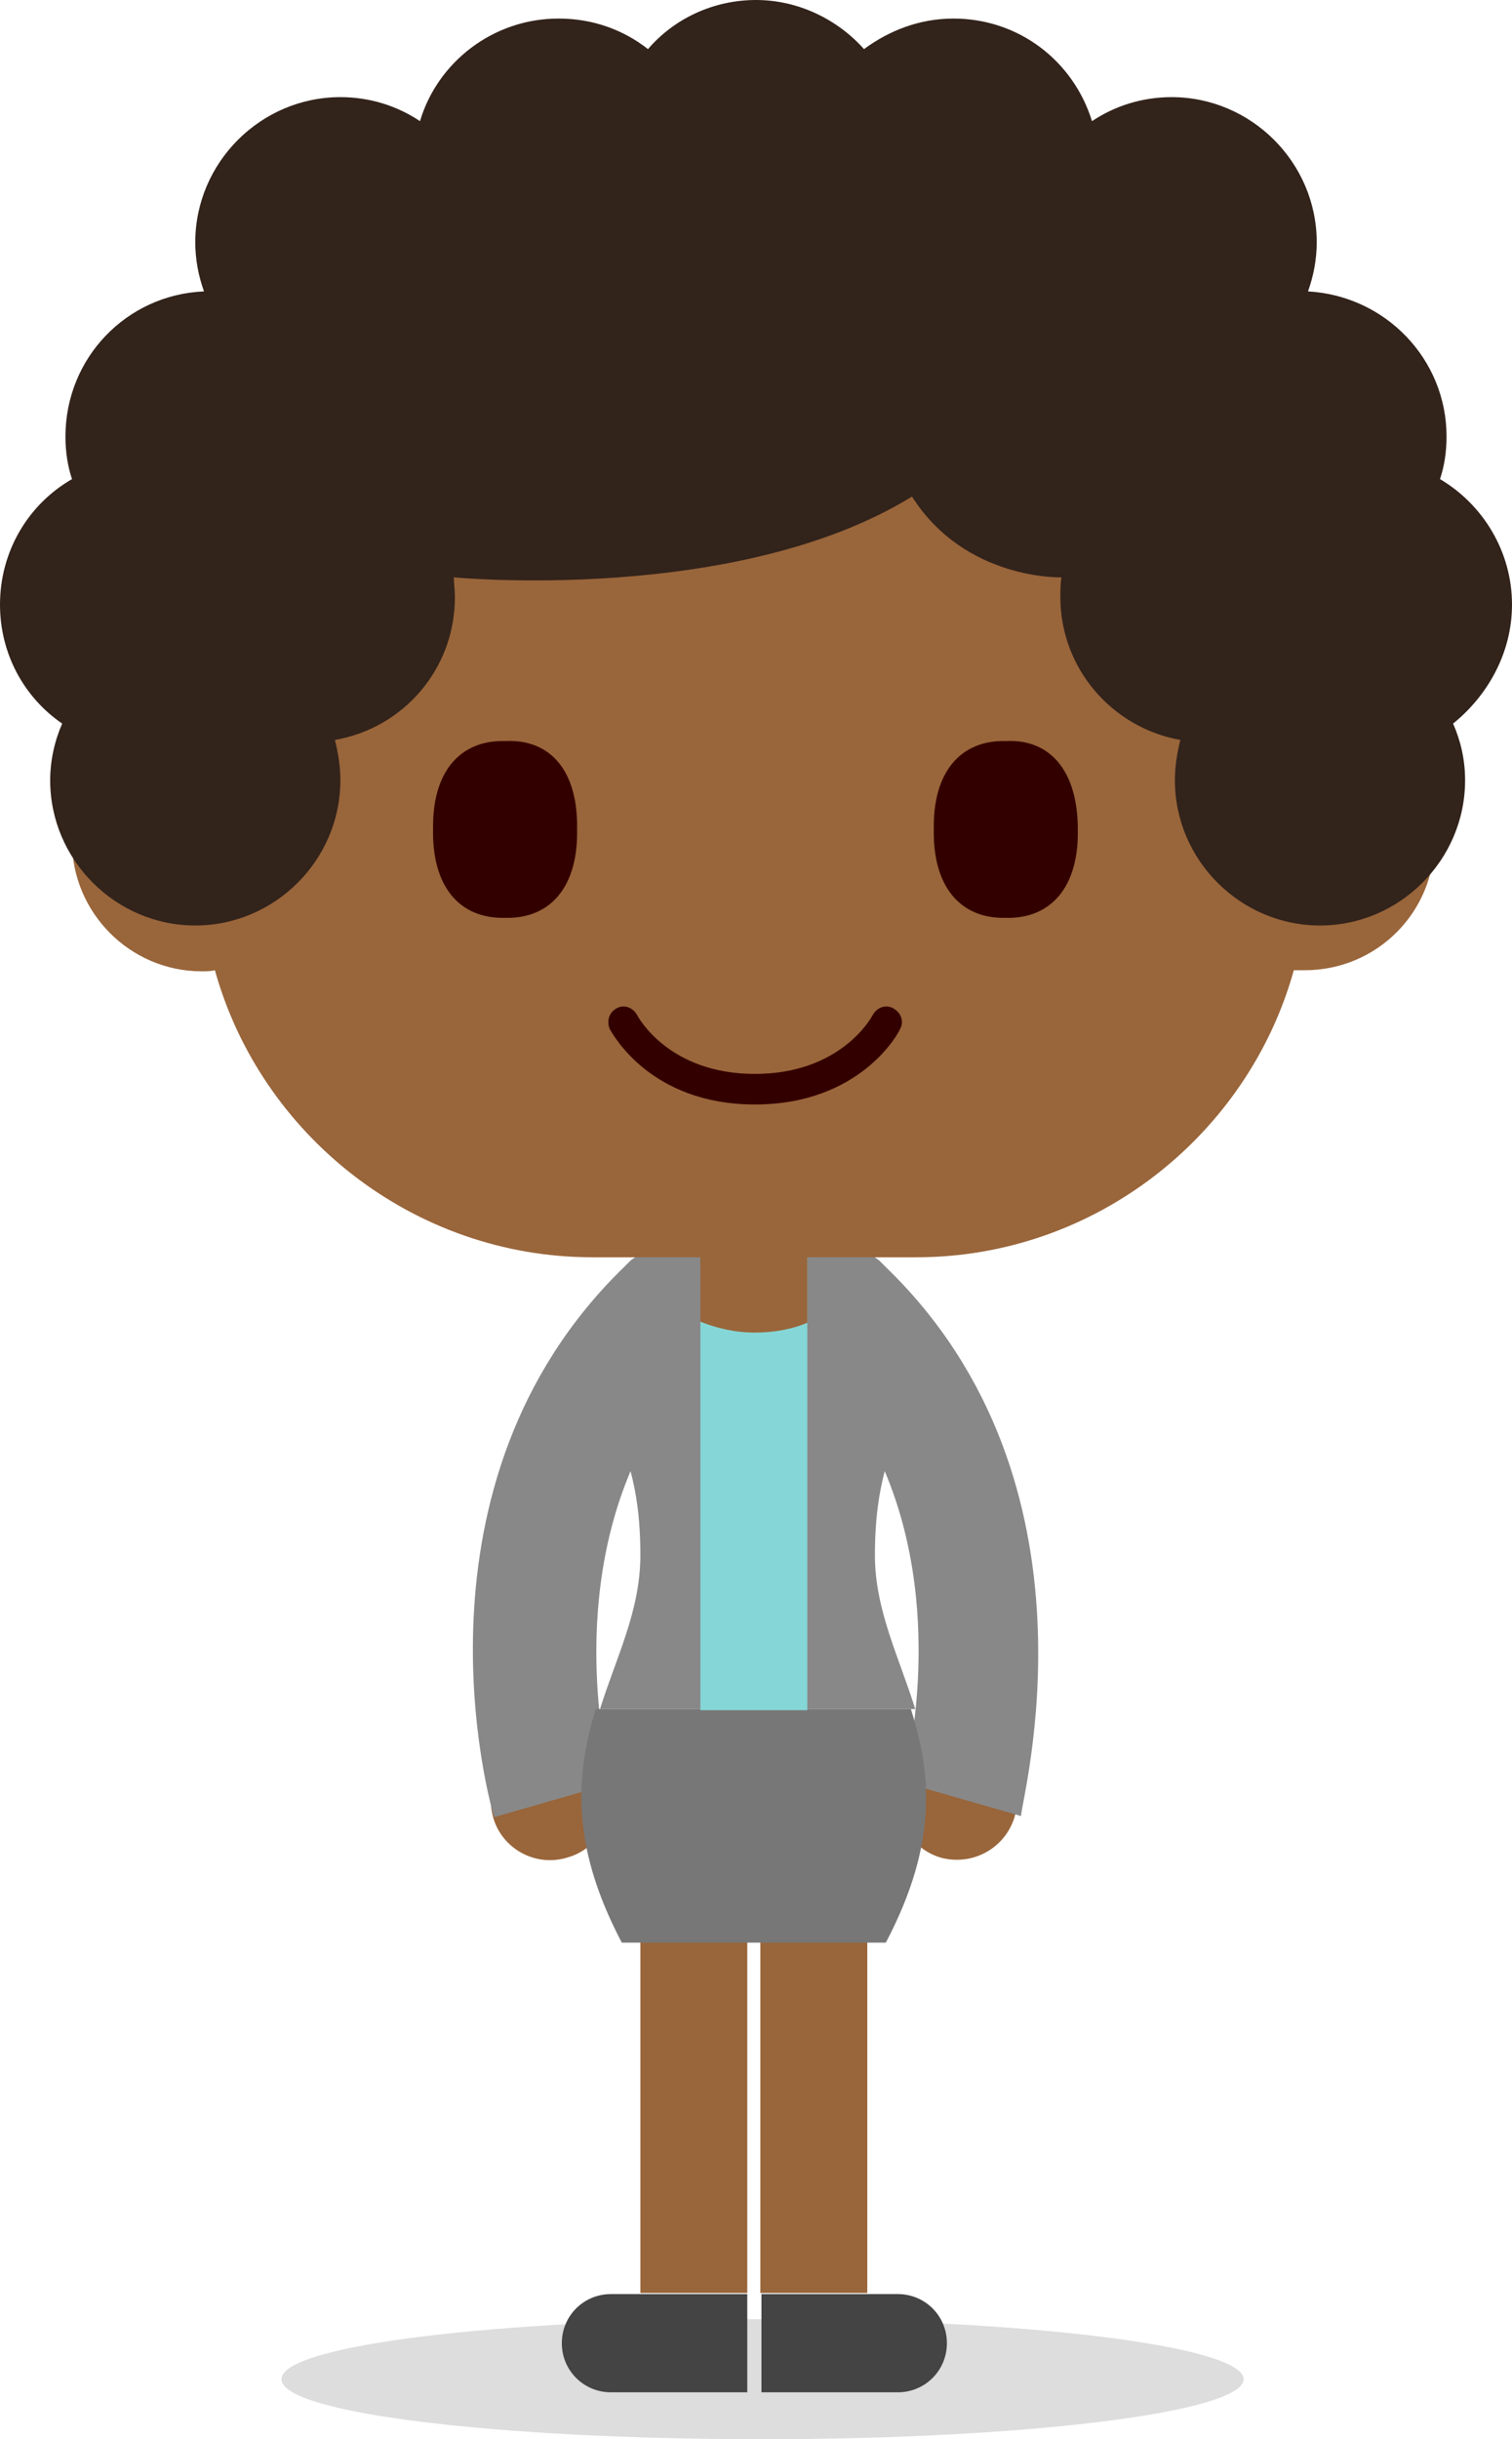 <?xml version="1.0" encoding="UTF-8"?>
<svg xmlns="http://www.w3.org/2000/svg" id="Layer_2" width="138.6" height="223.5" viewBox="0 0 138.6 223.5">
  <defs>
    <style>.cls-1{fill:#99653a;}.cls-2{fill:#300;}.cls-3{fill:#ddd;}.cls-4{fill:#444;}.cls-5{fill:#85d6d6;}.cls-6{fill:#888;}.cls-7{fill:#32231b;}.cls-8{fill:#777;}</style>
  </defs>
  <g id="Layer_3">
    <path class="cls-1" d="m45.2,166.5c.8,2.9,3.9,4.6,6.8,3.7,2.9-.8,4.6-3.9,3.7-6.8-.8-2.9-3.9-4.6-6.8-3.7-2.9.8-4.5,3.9-3.7,6.8Z"></path>
    <path class="cls-1" d="m82.5,163.4c-.8,2.9.8,5.9,3.7,6.8,2.9.8,5.9-.8,6.8-3.7.8-2.9-.8-5.9-3.7-6.8-2.9-.9-5.9.8-6.8,3.7Z"></path>
    <path class="cls-3" d="m114,218c0,3-19.7,5.5-44.1,5.5s-44.1-2.4-44.1-5.5,19.7-5.5,44.1-5.5,44.1,2.5,44.1,5.5Z"></path>
    <rect class="cls-1" x="58.7" y="168.9" width="9.8" height="41.2"></rect>
    <path class="cls-4" d="m68.5,219.2h-12.5c-2.5,0-4.5-2-4.5-4.5h0c0-2.5,2-4.5,4.5-4.5h12.5v9Z"></path>
    <rect class="cls-1" x="69.7" y="168.9" width="9.8" height="41.2"></rect>
    <path class="cls-4" d="m69.8,219.2h12.5c2.5,0,4.5-2,4.5-4.5h0c0-2.5-2-4.5-4.5-4.5h-12.5v9Z"></path>
    <path class="cls-6" d="m81.2,116.1q0-.1,0,0c-.3-.3-.4-.4-.6-.6h0c-1.4-1.1-3.3-1.5-5.4-1.5h-12c-2.1,0-4,.4-5.4,1.5h0c-.2.2-.4.4-.5.5l-.1.1c-20.5,19.9-12.3,49.2-11.9,50.4l10.8-3.1c-.1-.2-4.1-14.9,1.7-28.6.5,1.9.9,4.2.9,7.7,0,5.1-2.2,9.3-3.7,14.1h28.9c-1.5-4.8-3.7-9.1-3.7-14.1,0-3.4.4-5.8.9-7.7,5.8,13.7,1.7,28.4,1.7,28.5l10.8,3.1c-.1-1.2,8.2-30.4-12.4-50.3Z"></path>
    <path class="cls-8" d="m57,178h24.2c4.9-9.3,4.1-15.7,2.3-21.4h-28.9c-1.7,5.7-2.5,12.1,2.4,21.4Z"></path>
    <path class="cls-5" d="m69.1,114h-4.9v42.7h9.8v-42.7h-4.9Z"></path>
    <path class="cls-1" d="m64.2,114v7.1c1.5.6,3.2,1,5,1,1.7,0,3.4-.3,4.8-.9v-7.1h-4.9s-1-.1-4.9-.1Z"></path>
    <path class="cls-1" d="m120.1,65.2v-11.3c0-19.8-16.2-36-36-36h-29.7c-19.8,0-36,16.2-36,36v11.3c-6.5.1-11.8,5.4-11.8,11.9s5.3,11.9,11.9,11.9c.4,0,.8,0,1.2-.1,4.2,15.1,18.2,26.3,34.6,26.3h29.7c16.4,0,30.4-11.2,34.6-26.3h1c6.6,0,11.9-5.3,11.9-11.9.1-6.4-5-11.7-11.4-11.8Z"></path>
    <path class="cls-2" d="m52.9,76c.1,5.2-2.4,8.2-6.6,8.1-4.2.1-6.7-2.9-6.6-8.1-.1-5.2,2.4-8.2,6.6-8.1,4.3-.2,6.7,2.9,6.6,8.1Z"></path>
    <path class="cls-2" d="m98.8,76c.1,5.2-2.4,8.2-6.6,8.1-4.2.1-6.7-2.9-6.6-8.1-.1-5.2,2.4-8.2,6.6-8.1,4.2-.2,6.6,2.9,6.6,8.1Z"></path>
    <path class="cls-2" d="m69.2,101.2c-9.7,0-13.1-6.6-13.3-6.9-.3-.7-.1-1.5.6-1.9s1.5-.1,1.9.6c.1.2,2.9,5.4,10.8,5.4s10.7-5.2,10.8-5.4c.4-.7,1.2-1,1.9-.6.7.4,1,1.2.6,1.9-.1.3-3.6,6.9-13.3,6.9Z"></path>
    <path class="cls-7" d="m138.6,55.4c0-4.9-2.7-9.2-6.6-11.5.4-1.2.6-2.5.6-3.9,0-7.1-5.6-12.9-12.7-13.3.5-1.4.8-2.9.8-4.5,0-7.3-6-13.3-13.3-13.3-2.7,0-5.2.8-7.3,2.2-1.7-5.5-6.7-9.4-12.7-9.4-3.1,0-5.9,1.1-8.2,2.8-2.4-2.7-6-4.5-9.9-4.5s-7.5,1.7-9.9,4.5c-2.3-1.8-5.1-2.8-8.2-2.8-6,0-11.1,4-12.7,9.4-2.1-1.4-4.6-2.2-7.3-2.2-7.3,0-13.3,6-13.3,13.3,0,1.6.3,3.1.8,4.5-7.1.3-12.7,6.1-12.7,13.3,0,1.4.2,2.7.6,3.9-4,2.3-6.6,6.6-6.6,11.5,0,4.5,2.2,8.5,5.7,10.9-.7,1.6-1.1,3.4-1.1,5.2,0,7.3,6,13.3,13.3,13.3s13.3-6,13.3-13.3c0-1.3-.2-2.5-.5-3.7,6.3-1.1,11-6.5,11-13.1,0-.6-.1-1.2-.1-1.8,0,0,25.9,2.5,42-7.4,4.9,7.7,13.7,7.4,13.7,7.4-.1.6-.1,1.2-.1,1.8,0,6.6,4.8,12,11,13.1-.3,1.2-.5,2.4-.5,3.7,0,7.3,6,13.3,13.3,13.3s13.3-6,13.3-13.3c0-1.9-.4-3.6-1.1-5.2,3.1-2.5,5.4-6.4,5.4-10.9Z"></path>
  </g>
</svg>
